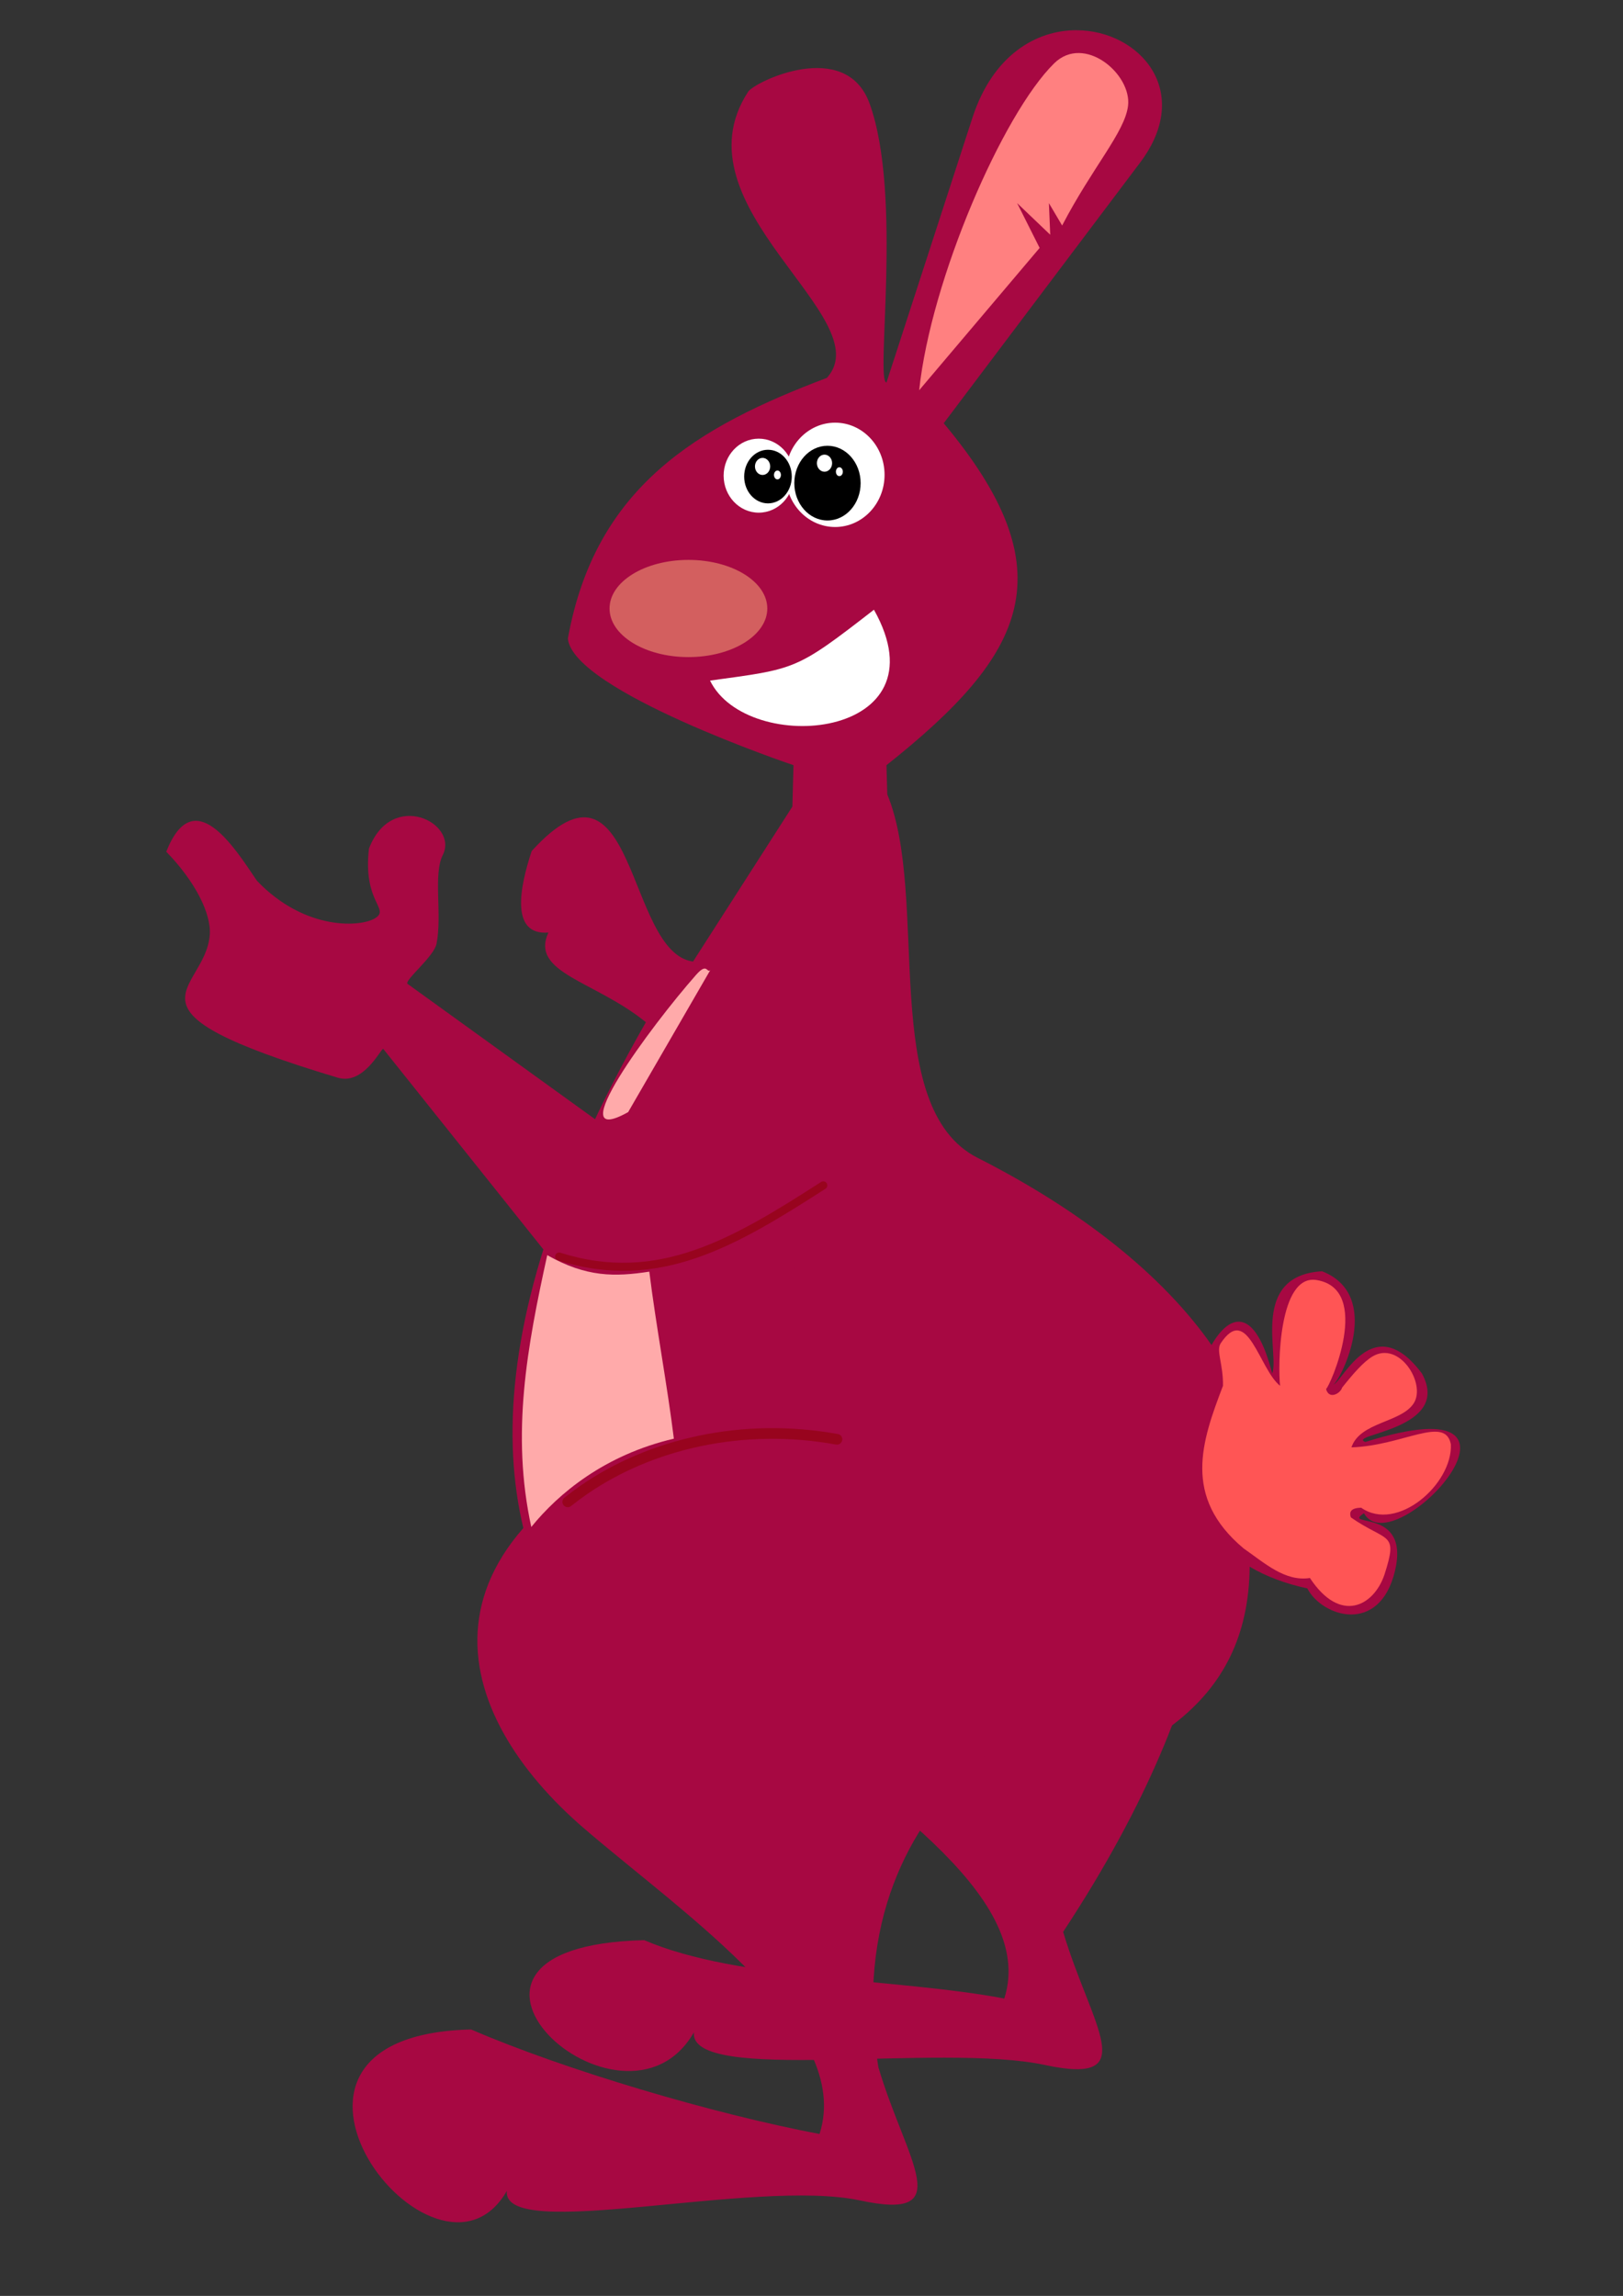 <?xml version="1.0" encoding="UTF-8" standalone="no"?>
<!-- Created with Inkscape (http://www.inkscape.org/) -->
<svg
    xmlns:inkscape="http://www.inkscape.org/namespaces/inkscape"
    xmlns:rdf="http://www.w3.org/1999/02/22-rdf-syntax-ns#"
    xmlns="http://www.w3.org/2000/svg"
    xmlns:cc="http://creativecommons.org/ns#"
    xmlns:dc="http://purl.org/dc/elements/1.1/"
    xmlns:sodipodi="http://sodipodi.sourceforge.net/DTD/sodipodi-0.dtd"
    xmlns:svg="http://www.w3.org/2000/svg"
    xmlns:ns1="http://sozi.baierouge.fr"
    xmlns:xlink="http://www.w3.org/1999/xlink"
    id="svg13884"
    sodipodi:docname="New document 10"
    viewBox="0 0 744.09 1052.4"
    version="1.1"
    inkscape:version="0.47 r22583"
  >
  <rect x="0" y="0" width="744.09" height="1052.4" fill="#333333" stroke="none"/>
  <sodipodi:namedview
      id="base"
      bordercolor="#666666"
      inkscape:pageshadow="2"
      inkscape:window-y="-8"
      pagecolor="#ffffff"
      inkscape:window-height="750"
      inkscape:window-maximized="1"
      inkscape:zoom="0.35"
      inkscape:window-x="-8"
      showgrid="false"
      borderopacity="1.0"
      inkscape:current-layer="layer1"
      inkscape:cx="375"
      inkscape:cy="520"
      inkscape:window-width="1280"
      inkscape:pageopacity="0.0"
      inkscape:document-units="px"
  />
  <g
      id="layer1"
      inkscape:label="Layer 1"
      inkscape:groupmode="layer"
    >
    <g
        id="g2603"
        inkscape:export-ydpi="72"
        inkscape:export-xdpi="72"
        inkscape:export-filename="C:\Users\star\Desktop\siteLUCIANA.png"
        transform="matrix(-1.481 0 0 1.474 110.68 -961.56)"
      >
      <path
          id="path4828"
          sodipodi:nodetypes="cscccsccc"
          style="fill-rule:evenodd;fill:#a70842"
          d="m-198.28 1052.3c96.757 38.48 78.256 93.87 37.542 129.04-31.353 27.086-85.928 59.737-75.42 92.504 33.168-6.336 82.429-5.563 111.45-18.149 77.923 1.859 6.516 66.928-15.363 28.667 1.486 16.23-76.029 3.122-108.57 10.133-30.474 6.565-14.508-11.836-5.736-41.382-53.896-82.152-47.914-132.32-38.607-124.93 8.471-61.345 33.522-86.65 94.706-75.882z"
      />
      <path
          id="path4048"
          sodipodi:nodetypes="cccccscccccccscccccccccccssccc"
          style="fill-rule:evenodd;fill:#a70842"
          d="m-258.53 661.75c-19.418 0.049-36.323 18.965-19.656 41.188l60.781 81.031c-38.465 46.22-25.585 71.776 17.719 106.34l-0.25 9.062c-13.247 32.241 2.93 97.325-28 113.06-32.073 16.319-57.235 36.435-72.375 58.188-5.698-9.963-13.499-11.935-18.781 8.844-2.365-5.709 6.999-30.46-15.438-31.781-18.947 7.449-5.932 33.522-3.531 35.25-3.032-1.247-12.392-23.528-27.375-3.469-9.571 17.553 23.515 18.891 17.531 21.312-61.456-19.505-8.807 38.709 0.406 22.156 7.095 4.602-14.373-2.043-9.594 17.969 4.78 20.012 22.608 14.22 27.125 5.406 6.761-1.455 12.76-3.72 17.844-6.75 0.452 43.077 32.111 62.191 88.406 74.25 53.634 11.495 214.93-39.288 98.508-243.57 15.721-12.876 35.977-15.296 30.171-27.889 11.895 0.977 8.881-14.14 5.179-25.347-32.432-35.866-29.105 31.626-49.952 34.368l-30.75-48.188-0.344-12.875c-0 0 68.265-23.081 69.844-39.375-8.478-47.298-40.054-65.839-80.181-81.067-16.766-18.619 47.644-53.168 24.377-88.989-1.998-3.077-30.217-16.844-37.608 3.708-10.276 28.577-1.678 86.29-5.214 86.722l-26.6-82.31c-6.322-19.567-19.803-27.281-32.25-27.25z"
      />
      <path
          id="path24179"
          sodipodi:nodetypes="cscccsccc"
          style="fill-rule:evenodd;fill:#a70842"
          d="m-143.62 1091.9c96.757 38.48 78.256 93.87 37.542 129.04-31.353 27.086-83.396 62.269-72.888 95.036 33.168-6.336 78.839-19.924 107.86-32.509 77.923 1.859 10.824 88.469-11.055 50.207 1.486 16.23-76.747-4.058-109.29 2.953-30.474 6.565-14.508-11.836-5.736-41.382 14.328-89.773-67.098-121.57-77.857-116.07 8.471-61.345 70.24-98.046 131.42-87.278z"
      />
      <path
          id="path24185"
          sodipodi:nodetypes="csc"
          style="stroke-linejoin:round;stroke:#98041e;stroke-linecap:round;stroke-width:3.316;fill:none"
          d="m-101.02 1119.4c-1.572-1.27-3.201-2.492-4.882-3.664-20.604-14.354-49.165-21.133-78.451-15.8"
      />
      <path
          id="path24188"
          sodipodi:nodetypes="cccsscczcsscccccz"
          style="fill-rule:evenodd;fill:#a70842"
          d="m-146.24 1073.6c6.81 7.286 17.528 7.044 27.579-1.028l74.773-94.071c0.901 0.218 6.138 11.377 14.087 8.979 71.418-21.55 41.018-26.304 39.597-44.384-0.519-6.605 4.551-16.686 13.468-25.888-8.455-21.53-20.915-1.61-28.039 8.999-15.084 15.902-32.779 14.444-36.888 11.517-4.109-2.927 4.101-4.936 2.177-21.48-7.049-18.509-27.826-7.963-22.85 1.993 3.038 6.079 0.129 18.619 1.941 27.609 0.808 4.01 9.727 11.077 9.017 12.42l-81.457 59.072 11.536-7.981-16.163-42.64c-64.908-27.268-79.375 26.808-51.543 61.129l42.763 45.754z"
      />
      <path
          id="path4830"
          sodipodi:nodetypes="csscccccc"
          style="fill-rule:evenodd;fill:#ff8080"
          d="m-209.81 773.7c-3.634-34.467-25.898-85.97-41.781-101.65-9.334-9.217-24.07 3.346-22.877 13.208 0.993 8.21 10.979 19.022 20.4 37.22 1.366-2.322 2.732-4.644 4.098-6.966-0.137 3.278-0.273 6.557-0.41 9.835 3.415-3.278 6.83-6.557 10.245-9.835-2.322 4.644-4.644 9.289-6.966 13.933 12.43 14.753 24.861 29.505 37.291 44.258z"
      />
      <path
          id="path4832"
          sodipodi:rx="5.9420218"
          sodipodi:ry="9.6143932"
          style="fill-rule:evenodd;fill:#d35f5f"
          sodipodi:type="arc"
          d="m-112.69 835.36c0 5.31-2.66 9.614-5.942 9.614s-5.942-4.304-5.942-9.614 2.66-9.614 5.942-9.614 5.942 4.304 5.942 9.614z"
          transform="matrix(4.109 0 0 1.572 349.08 -471.61)"
          sodipodi:cy="835.36017"
          sodipodi:cx="-118.63554"
      />
      <path
          id="path4856"
          sodipodi:rx="41.470722"
          sodipodi:ry="25.630316"
          style="fill-rule:evenodd;fill:#ffffff"
          sodipodi:type="arc"
          d="m-143.55 815.94c0 14.155-18.567 25.63-41.471 25.63s-41.471-11.475-41.471-25.63 18.567-25.63 41.471-25.63 41.471 11.475 41.471 25.63z"
          transform="matrix(.369 0 0 .633 -115.52 283.52)"
          sodipodi:cy="815.93561"
          sodipodi:cx="-185.01758"
      />
      <path
          id="path4854"
          sodipodi:rx="41.470722"
          sodipodi:ry="25.630316"
          style="fill-rule:evenodd;fill:#ffffff"
          sodipodi:type="arc"
          d="m-143.55 815.94c0 14.155-18.567 25.63-41.471 25.63s-41.471-11.475-41.471-25.63 18.567-25.63 41.471-25.63 41.471 11.475 41.471 25.63z"
          transform="matrix(.262 0 0 .449 -111.67 433.91)"
          sodipodi:cy="815.93561"
          sodipodi:cx="-185.01758"
      />
      <path
          id="path4836"
          sodipodi:rx="29.837772"
          sodipodi:ry="18.440758"
          style="fill-rule:evenodd;fill:#000000"
          sodipodi:type="arc"
          d="m-137.03 806.08c0 10.185-13.359 18.441-29.838 18.441s-29.838-8.256-29.838-18.441 13.359-18.441 29.838-18.441 29.838 8.256 29.838 18.441z"
          transform="matrix(.344 0 0 .63 -124.02 294.76)"
          sodipodi:cy="806.07562"
          sodipodi:cx="-166.86365"
      />
      <path
          id="path4838"
          sodipodi:rx="29.837772"
          sodipodi:ry="18.440758"
          style="fill-rule:evenodd;fill:#000000"
          sodipodi:type="arc"
          d="m-137.03 806.08c0 10.185-13.359 18.441-29.838 18.441s-29.838-8.256-29.838-18.441 13.359-18.441 29.838-18.441 29.838 8.256 29.838 18.441z"
          transform="matrix(.247 0 0 .452 -121.79 436.2)"
          sodipodi:cy="806.07562"
          sodipodi:cx="-166.86365"
      />
      <path
          id="path4840"
          sodipodi:rx="29.837772"
          sodipodi:ry="18.440758"
          style="fill-rule:evenodd;fill:#ffffff"
          sodipodi:type="arc"
          d="m-137.03 806.08c0 10.185-13.359 18.441-29.838 18.441s-29.838-8.256-29.838-18.441 13.359-18.441 29.838-18.441 29.838 8.256 29.838 18.441z"
          transform="matrix(.079 0 0 .144 -148.15 681.32)"
          sodipodi:cy="806.07562"
          sodipodi:cx="-166.86365"
      />
      <path
          id="path4842"
          sodipodi:rx="29.837772"
          sodipodi:ry="18.440758"
          style="fill-rule:evenodd;fill:#ffffff"
          sodipodi:type="arc"
          d="m-137.03 806.08c0 10.185-13.359 18.441-29.838 18.441s-29.838-8.256-29.838-18.441 13.359-18.441 29.838-18.441 29.838 8.256 29.838 18.441z"
          transform="matrix(.036 0 0 .075 -159.93 739.59)"
          sodipodi:cy="806.07562"
          sodipodi:cx="-166.86365"
      />
      <path
          id="path4850"
          sodipodi:rx="29.837772"
          sodipodi:ry="18.440758"
          style="fill-rule:evenodd;fill:#ffffff"
          sodipodi:type="arc"
          d="m-137.03 806.08c0 10.185-13.359 18.441-29.838 18.441s-29.838-8.256-29.838-18.441 13.359-18.441 29.838-18.441 29.838 8.256 29.838 18.441z"
          transform="matrix(.079 0 0 .144 -167.32 680.31)"
          sodipodi:cy="806.07562"
          sodipodi:cx="-166.86365"
      />
      <path
          id="path4852"
          sodipodi:rx="29.837772"
          sodipodi:ry="18.440758"
          style="fill-rule:evenodd;fill:#ffffff"
          sodipodi:type="arc"
          d="m-137.03 806.08c0 10.185-13.359 18.441-29.838 18.441s-29.838-8.256-29.838-18.441 13.359-18.441 29.838-18.441 29.838 8.256 29.838 18.441z"
          transform="matrix(.036 0 0 .075 -179.1 738.58)"
          sodipodi:cy="806.07562"
          sodipodi:cx="-166.86365"
      />
      <path
          id="path4858"
          style="fill-rule:evenodd;fill:#ffffff"
          d="m-195.81 841.96c24.323 18.956 24.019 18.34 50.739 22.037-11.536 23.749-73.288 18.325-50.739-22.037z"
          inkscape:export-ydpi="300"
          sodipodi:nodetypes="ccc"
          inkscape:export-filename="C:\Users\star\Desktop\soliturCartaoCerto.png"
          inkscape:export-xdpi="300"
      />
      <path
          id="path4860"
          sodipodi:nodetypes="cscsccsscccccccc"
          style="fill-rule:evenodd;fill:#ff5555"
          d="m-303.86 1083.3c-0.12-6.741 2.23-10.927 0.683-13.254-8.303-12.495-11.845 8.046-18.356 13.254 0.671-5.886 0.509-34.8-11.291-32.89-17.474 2.829-4.046 33.337-2.945 33.871-0.874 3.437-4.468 1.419-4.968-0.414-3.337-4.212-6.553-7.972-9.392-9.683-8.327-5.02-16.666 8.437-12.785 14.542 3.858 6.067 16.663 5.782 19.29 13.719-15.82-0.479-29.09-10.11-30.785-0.911-0.507 12.35 16.647 27.487 27.772 19.676 2.953 0.061 3.861 1.145 3.17 3.028-11.329 7.91-14.719 4.21-10.366 17.83 3.342 9.791 13.664 15.316 23.059 1.001 7.697 1.2 13.99-4.62 20.531-9.205 19.02-16.009 12.966-33.272 6.382-50.562z"
      />
      <path
          id="path4862"
          sodipodi:nodetypes="ccc"
          style="stroke-linejoin:round;stroke:#98041e;stroke-linecap:round;stroke-width:2.504;fill:none"
          d="m-98.362 1043.1c-30.706 9.77-54.293-4.397-81.763-22.131"
      />
      <path
          id="path4866"
          sodipodi:nodetypes="ccccc"
          style="fill-rule:evenodd;fill:#ffaaaa"
          d="m-126.27 1047.8c10.67 1.649 19.504 1.758 31.597-5.131 6.26 28.622 11.238 55.498 4.937 84.534-8.392-10.401-22.659-22.405-44.136-27.466 2-16.333 5.602-35.604 7.602-51.937z"
      />
      <path
          id="path4868"
          sodipodi:nodetypes="ccsc"
          style="fill-rule:evenodd;fill:#ffaaaa"
          d="m-119.72 998.19-25.415-44.142c1.135 0.964 0.898-2.505 4.351 1.42 13.965 15.877 42.588 54.787 21.064 42.722z"
      />
    </g
    >
  </g
  >
</svg
>
